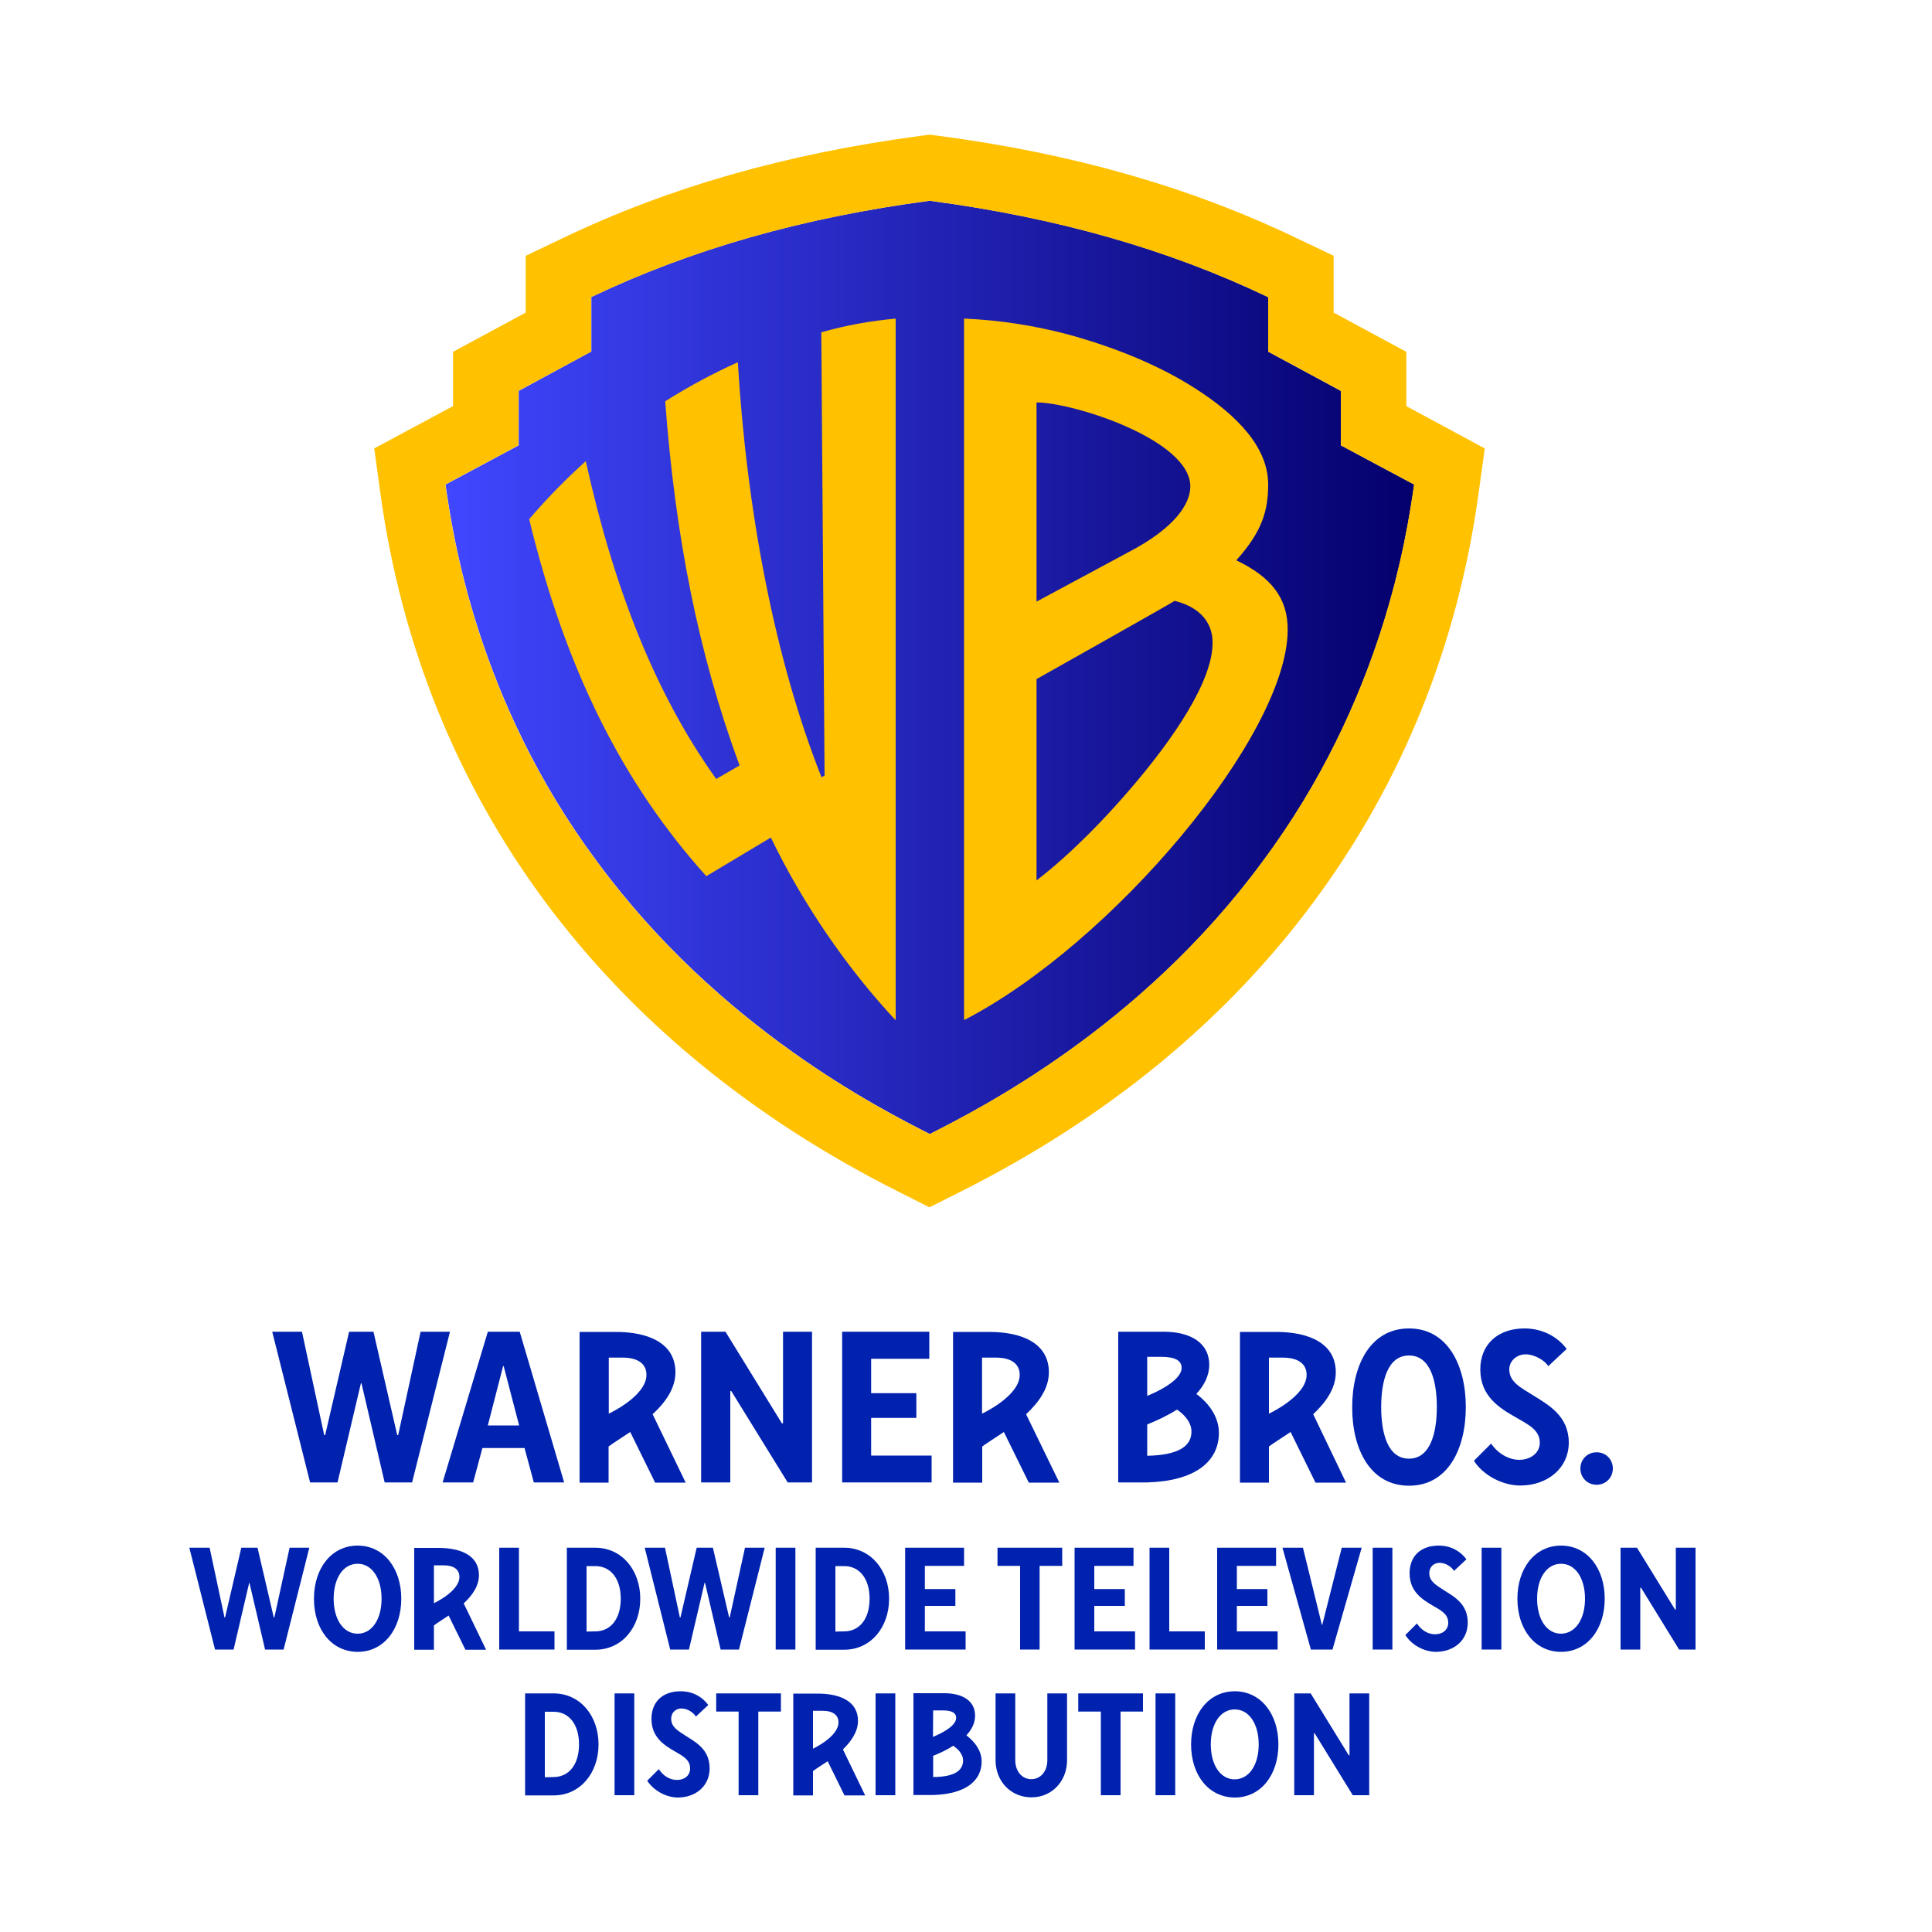 <?xml version="1.0" encoding="UTF-8"?> <svg xmlns="http://www.w3.org/2000/svg" xmlns:xlink="http://www.w3.org/1999/xlink" version="1.1" id="Layer_1" x="0px" y="0px" viewBox="0 0 1000 1000" style="enable-background:new 0 0 1000 1000;" xml:space="preserve"> <style type="text/css"> .st0{clip-path:url(#SVGID_00000048469154087560263480000007320384136627633597_);} .st1{clip-path:url(#SVGID_00000181060992994776131450000007456167867017652663_);fill:url(#SVGID_00000006667382683554783570000011201964516123258755_);} .st2{clip-path:url(#SVGID_00000052104870830657881150000006627823405296727443_);} .st3{clip-path:url(#SVGID_00000018942303657634180730000000541592116276776608_);fill:#FFC100;} .st4{fill:#0022AE;} .st5{fill:#0022AF;} </style> <g id="LOGOs"> <g> <g> <g> <defs> <rect id="SVGID_1_" x="193.8" y="69.7" width="575" height="555.2"></rect> </defs> <clipPath id="SVGID_00000175282919107849054740000000261741890591235769_"> <use xlink:href="#SVGID_1_" style="overflow:visible;"></use> </clipPath> <g style="clip-path:url(#SVGID_00000175282919107849054740000000261741890591235769_);"> <g> <defs> <path id="SVGID_00000054260550989954652220000002553413090964744080_" d="M306.1,153.7v28.2l-37.6,20.4v28.2l-37.9,20.3 c3.8,26.1,16.1,111.5,78.5,195.2c63.5,86.3,147,128.1,172.2,141c25.2-12.9,108.7-54.7,172.2-141 c62.4-83.7,74.7-169.1,78.5-195.2L694,230.5v-28.2l-37.6-20.3v-28.2c-52-24.9-109.3-41.2-175.2-49.9 C415.4,112.6,358.1,128.9,306.1,153.7"></path> </defs> <clipPath id="SVGID_00000049203574620344417870000005739833687566167968_"> <use xlink:href="#SVGID_00000054260550989954652220000002553413090964744080_" style="overflow:visible;"></use> </clipPath> <linearGradient id="SVGID_00000083808257750583169500000016726029725085291943_" gradientUnits="userSpaceOnUse" x1="-0.521" y1="1002.017" x2="0.816" y2="1002.017" gradientTransform="matrix(375.15 0 0 375.15 425.946 -375561.156)"> <stop offset="0" style="stop-color:#4047FF"></stop> <stop offset="1" style="stop-color:#04006C"></stop> </linearGradient> <rect x="230.6" y="103.8" style="clip-path:url(#SVGID_00000049203574620344417870000005739833687566167968_);fill:url(#SVGID_00000083808257750583169500000016726029725085291943_);" width="501.4" height="483.2"></rect> </g> </g> </g> <g> <defs> <rect id="SVGID_00000071519396653614806720000011519987470602246068_" x="193.8" y="69.7" width="575" height="555.2"></rect> </defs> <clipPath id="SVGID_00000103948119063060988620000001423255795557230232_"> <use xlink:href="#SVGID_00000071519396653614806720000011519987470602246068_" style="overflow:visible;"></use> </clipPath> <g style="clip-path:url(#SVGID_00000103948119063060988620000001423255795557230232_);"> <g> <defs> <rect id="SVGID_00000058566392029936568430000005353522658276148616_" x="-338.7" y="-163.4" width="1635.9" height="1058.5"></rect> </defs> <clipPath id="SVGID_00000096048647132311329160000017198160908550074252_"> <use xlink:href="#SVGID_00000058566392029936568430000005353522658276148616_" style="overflow:visible;"></use> </clipPath> <path style="clip-path:url(#SVGID_00000096048647132311329160000017198160908550074252_);fill:#FFC100;" d="M727.9,210.2 v-28.1l-37.6-20.3v-29.4l-19.3-9.2C616.3,97,555.7,79.5,485.8,70.3l-4.6-0.6l-4.6,0.6c-69.9,9.3-130.5,26.7-185.2,52.9 l-19.3,9.2v29.4l-37.6,20.3v28.1l-40.8,21.9l3.2,23.3c10.8,78.3,39.4,149.2,84.8,210.7c46,62.1,108,113,184.3,151.2l15.1,7.6 l15.1-7.6c76.4-38.2,138.4-89,184.3-151.2c45.4-61.5,74-132.4,84.8-210.7l3.2-23.3L727.9,210.2z M731.9,250.8 c-3.8,26.1-16.1,111.5-78.5,195.2c-63.5,86.3-147,128.1-172.2,141c-25.2-12.9-108.7-54.7-172.2-141 c-62.4-83.7-74.7-169.1-78.5-195.2l37.9-20.3v-28.2l37.6-20.3v-28.2c52-24.8,109.3-41.1,175.2-49.9 c65.9,8.8,123.2,25.1,175.2,49.9v28.2l37.6,20.3v28.2L731.9,250.8z M463.6,164.9v363.2c-25.2-26.9-48.2-60.5-64.6-94.6 l-33.4,20c-43.3-48-72.9-107-91.7-184.8c9.6-11.2,19.5-21.2,29.3-30c14.4,64.9,35.4,119.5,67.5,164.5l12.1-7 c-21.4-57.9-33.3-118.9-38.5-188.5c13-8.2,25.6-14.8,37.6-20.2c4.6,76.8,19,153.4,43.3,214.8l1.6-0.9l-1.7-229.4 C438,168.3,450.7,166.1,463.6,164.9 M639.9,290c13.6-15.1,16.5-26,16.5-39.3c0-18.8-15.5-35.5-38-49.8 c-13.6-8.7-34.5-19.2-64.9-27.6c-17.5-4.7-35.7-7.6-54.5-8.4v363.1c76.3-39.3,167.1-147,167.5-201.7 C666.7,309.5,657.8,298.6,639.9,290 M536.5,208.3c18.8,0,79.6,19.2,79.6,43.5c0,8.8-7.7,21.3-31.8,33.9l-47.8,25.7V208.3z M583.9,409.7c-10.7,12.4-28.3,31.3-47.4,46V351.5c0,0,69-38.8,71.5-40.5c20.7,5.2,19.6,20.4,19.6,22 C627.6,352.2,608.1,381.8,583.9,409.7"></path> </g> </g> </g> </g> </g> <g> <path class="st4" d="M349.6,710.3c0-14.8-13.5-20.9-30.9-20.9H300v78h15v-18.7c2.4-1.8,6.9-4.6,11.2-7.5l12.9,26.2h15.8L337.8,732 C344.4,725.9,349.6,718.7,349.6,710.3 M315.1,731.7v-29h7.2c8.4,0,12.3,3.6,12.3,8.9C334.6,722.7,315.1,731.7,315.1,731.7"></path> <path class="st4" d="M542.9,710.3c0-14.8-13.5-20.9-30.9-20.9h-18.7v78h15.1v-18.7c2.4-1.8,6.9-4.6,11.2-7.5l12.9,26.2h15.8 L531.1,732C537.6,725.9,542.9,718.7,542.9,710.3 M508.3,731.7v-29h7.2c8.4,0,12.3,3.6,12.3,8.9 C527.8,722.7,508.3,731.7,508.3,731.7"></path> <path class="st4" d="M691.4,710.3c0-14.8-13.5-20.9-30.9-20.9h-18.7v78h15v-18.7c2.4-1.8,6.9-4.6,11.2-7.5l12.9,26.2h15.8 L679.7,732C686.2,725.9,691.4,718.7,691.4,710.3 M656.8,731.7v-29h7.2c8.4,0,12.3,3.6,12.3,8.9 C676.3,722.7,656.8,731.7,656.8,731.7"></path> <polygon class="st4" points="213.3,767.3 232.9,689.3 217.7,689.3 206.1,742.8 205.6,742.8 193.3,689.3 180.7,689.3 168.3,742.8 167.8,742.8 156.3,689.3 140.9,689.3 160.5,767.3 174.7,767.3 186.8,716 187.1,716 199.1,767.3 "></polygon> <path class="st4" d="M252.5,689.3l-23.4,78h15.8l4.8-17.8h21.8l4.8,17.8H292l-23-78H252.5z M252.5,737.8l7.9-30.7h0.3l8,30.7 H252.5z"></path> <polygon class="st4" points="404.7,736.7 375.5,689.3 362.9,689.3 362.9,767.3 378,767.3 378,720 378.5,720 407.7,767.3 420.3,767.3 420.3,689.3 405.3,689.3 405.3,736.7 "></polygon> <polygon class="st4" points="482.2,753.4 450.9,753.4 450.9,733.9 474.3,733.9 474.3,721.1 450.9,721.1 450.9,703.3 481,703.3 481,689.3 435.9,689.3 435.9,767.3 482.2,767.3 "></polygon> <path class="st4" d="M729.3,769c20.1,0,29.4-19,29.4-40.7c0-21.6-9.4-40.7-29.4-40.7s-29.4,19-29.4,40.7 C699.8,750,709.2,769,729.3,769 M729.3,701.6c11.2,0,14.4,13.5,14.4,26.7s-3.3,26.7-14.4,26.7c-11.2,0-14.4-13.5-14.4-26.7 S718.1,701.6,729.3,701.6"></path> <path class="st4" d="M793.5,722.2c-6.1-3.9-12.3-6.7-12.3-13.4c0-4.5,4-7.8,8.4-7.8c5,0,10.1,3.4,11.8,6.1l9.5-8.9 c-4.5-6.1-12.3-10.6-21.8-10.6c-14,0-22.9,8.4-22.9,21.2c0,14,10.1,20.1,18.2,24.7c6.3,3.7,12.6,6.5,12.6,13.2 c0,5.6-5.1,8.9-10.6,8.9c-5.6,0-11.2-3.4-14.6-8.4l-8.9,8.9c5,7.8,15.1,12.8,24,12.8c14,0,25.1-8.9,25.1-22.3 C811.9,732.8,801.5,727.2,793.5,722.2"></path> <path class="st4" d="M826.4,751.7c-5,0-8.4,3.9-8.4,8.4s3.4,8.4,8.4,8.4c5,0,8.4-3.9,8.4-8.4S831.4,751.7,826.4,751.7"></path> <path class="st4" d="M619.2,721.5c4-4.3,6.7-9.4,6.7-15.1c0-11.2-9.5-17-23.2-17.1h-23.9v78h15c24.5-0.7,37.1-10.6,37.1-25.7 C630.9,730.5,621.5,723.1,619.2,721.5 M593.8,702.3h7.3c6.9,0,10.5,1.8,10.5,5.7c0,7-14.8,13.3-17.8,14.5V702.3z M593.8,753.5 v-16.2c4.9-2,10.4-4.5,15.4-7.7c2.3,1.5,7.5,5.7,7.5,11.4C616.7,748.7,609.7,753.2,593.8,753.5"></path> </g> <g> <path class="st5" d="M98,801.1h10.5l7.7,36.1h0.3l8.4-36.1h8.4l8.4,36.1h0.3l7.9-36.1h10.2l-13.3,52.7h-9.6l-8.1-34.6H129 l-8.1,34.6h-9.6L98,801.1z"></path> <path class="st5" d="M162.5,827.5c0-15.8,9.1-27.5,22.6-27.5c13.5,0,22.6,11.7,22.6,27.5s-9.1,27.5-22.6,27.5 C171.5,854.9,162.5,843.3,162.5,827.5z M197.5,827.5c0-10.5-4.9-18.1-12.4-18.1s-12.4,7.5-12.4,18.1c0,10.5,4.9,18.1,12.4,18.1 S197.5,838,197.5,827.5z"></path> <path class="st5" d="M258.4,801.1h10.2v43.3H287v9.4h-28.6V801.1z"></path> <path class="st5" d="M293.4,801.1h14.7c13.9,0,23.3,11.7,23.3,26.4c0,14.7-9.4,26.4-23.3,26.4h-14.7L293.4,801.1L293.4,801.1z M308.1,844.4c7.9,0,13.2-6.4,13.2-16.9c0-10.5-5.3-16.9-13.2-16.9h-4.5v33.9L308.1,844.4L308.1,844.4z"></path> <path class="st5" d="M333.7,801.1h10.5l7.7,36.1h0.3l8.4-36.1h8.4l8.4,36.1h0.3l7.9-36.1h10.2l-13.3,52.7H373l-8.1-34.6h-0.2 l-8.1,34.6h-9.7L333.7,801.1z"></path> <path class="st5" d="M401.5,801.1h10.2v52.7h-10.2V801.1z"></path> <path class="st5" d="M422.2,801.1h14.7c13.9,0,23.3,11.7,23.3,26.4c0,14.7-9.4,26.4-23.3,26.4h-14.7V801.1z M436.9,844.4 c7.9,0,13.2-6.4,13.2-16.9c0-10.5-5.3-16.9-13.2-16.9h-4.5v33.9L436.9,844.4L436.9,844.4z"></path> <path class="st5" d="M468.5,801.1H499v9.4h-20.3v12h15.8v8.7h-15.8v13.2h21.1v9.4h-31.3L468.5,801.1L468.5,801.1z"></path> <path class="st5" d="M528,810.5h-11.7v-9.4h33.5v9.4h-11.7v43.3H528V810.5z"></path> <path class="st5" d="M556.2,801.1h30.5v9.4h-20.3v12h15.8v8.7h-15.8v13.2h21.1v9.4h-31.3L556.2,801.1L556.2,801.1z"></path> <path class="st5" d="M595,801.1h10.2v43.3h18.4v9.4H595V801.1z"></path> <path class="st5" d="M630,801.1h30.5v9.4h-20.3v12h15.8v8.7h-15.8v13.2h21.1v9.4h-31.3L630,801.1L630,801.1z"></path> <path class="st5" d="M663.8,801.1h10.6l9.8,39.9h0.2l10.1-39.9h10.3l-15.1,52.7h-11.2L663.8,801.1z"></path> <path class="st5" d="M710.5,801.1h10.2v52.7h-10.2V801.1z"></path> <path class="st5" d="M727.4,846.3l6-6c2.2,3.4,5.6,5.6,9.4,5.6s6.8-2.2,6.8-6c0-4.5-3.8-6.4-8.1-8.9c-5.5-3.2-11.9-7.3-11.9-16.7 c0-8.7,5.6-14.3,15.1-14.3c6.4,0,11.3,3,14.3,7.1l-6.4,6c-1.1-1.9-4.2-4.2-7.5-4.2c-3,0-5.3,2.2-5.3,5.3c0,4.5,3.8,6.4,7.9,9.1 c5.4,3.4,12,7.1,12,16.6c0,9.1-7.1,15.1-16.6,15.1C737.2,854.9,730.8,851.6,727.4,846.3z"></path> <path class="st5" d="M766.9,801.1h10.2v52.7h-10.2V801.1z"></path> <path class="st5" d="M785.4,827.5c0-15.8,9.1-27.5,22.6-27.5s22.6,11.7,22.6,27.5s-9.1,27.5-22.6,27.5S785.4,843.3,785.4,827.5z M820.4,827.5c0-10.5-4.9-18.1-12.4-18.1s-12.4,7.5-12.4,18.1c0,10.5,4.9,18.1,12.4,18.1C815.5,845.5,820.4,838,820.4,827.5z"></path> <path class="st5" d="M838.8,801.1h8.5l19.7,32h0.4v-32h10.2v52.7h-8.5l-19.7-32H849v32h-10.2V801.1z"></path> <path class="st5" d="M271.8,876.5h14.7c13.9,0,23.3,11.7,23.3,26.4c0,14.7-9.4,26.4-23.3,26.4h-14.7V876.5z M286.5,919.8 c7.9,0,13.2-6.4,13.2-16.9s-5.3-16.9-13.2-16.9h-4.5v33.9L286.5,919.8L286.5,919.8z"></path> <path class="st5" d="M318.1,876.5h10.2v52.7h-10.2V876.5z"></path> <path class="st5" d="M335,921.7l6-6c2.2,3.4,5.6,5.6,9.4,5.6c3.8,0,6.8-2.2,6.8-6c0-4.5-3.8-6.4-8.1-8.9 c-5.5-3.2-11.9-7.3-11.9-16.7c0-8.7,5.6-14.3,15.1-14.3c6.4,0,11.3,3,14.3,7.1l-6.4,6c-1.1-1.9-4.2-4.2-7.5-4.2 c-3,0-5.3,2.2-5.3,5.3c0,4.5,3.8,6.4,7.9,9.1c5.4,3.4,12,7.1,12,16.6c0,9.1-7.1,15.1-16.6,15.1C344.8,930.3,338.4,926.9,335,921.7 z"></path> <path class="st5" d="M382.4,885.9h-11.7v-9.4h33.5v9.4h-11.7v43.3h-10.2V885.9z"></path> <path class="st5" d="M453.2,876.5h10.2v52.7h-10.2V876.5z"></path> <path class="st5" d="M515.3,911.1v-34.6h10.2v34.6c0,5.6,3.4,9.8,8.3,9.8c4.9,0,8.3-4.2,8.3-9.8v-34.6h10.2v34.6 c0,10.9-7.9,19.2-18.4,19.2C523.2,930.3,515.3,922,515.3,911.1z"></path> <path class="st5" d="M569.8,885.9h-11.7v-9.4h33.5v9.4H580v43.3h-10.2V885.9z"></path> <path class="st5" d="M598.1,876.5h10.2v52.7h-10.2V876.5z"></path> <path class="st5" d="M616.5,902.9c0-15.8,9.1-27.5,22.6-27.5c13.5,0,22.6,11.7,22.6,27.5s-9.1,27.5-22.6,27.5 C625.5,930.3,616.5,918.7,616.5,902.9z M651.5,902.9c0-10.5-4.9-18.1-12.4-18.1c-7.5,0-12.4,7.5-12.4,18.1 c0,10.5,4.9,18.1,12.4,18.1C646.6,920.9,651.5,913.4,651.5,902.9z"></path> <path class="st5" d="M669.9,876.5h8.5l19.7,32h0.4v-32h10.2v52.7h-8.5l-19.7-32h-0.4v32h-10.2V876.5z"></path> <g> <path class="st5" d="M500.2,898.2c2.7-2.9,4.5-6.3,4.5-10.2c0-7.6-6.4-11.5-15.7-11.6h-16.2v52.7H483 c16.6-0.5,25.1-7.2,25.1-17.4C508.1,904.3,501.7,899.4,500.2,898.2z M483,885.3c1.3,0,3.6,0,4.9,0c4.7,0,7,1.2,7,3.9 c0,4.8-10,9-12,9.8L483,885.3L483,885.3z M483,919.8v-11c3.3-1.3,7-3,10.4-5.2c1.6,1.1,5.1,3.8,5.1,7.7 C498.4,916.6,493.8,919.7,483,919.8z"></path> </g> <path class="st5" d="M247.9,815.3c0-10-9.1-14.1-20.9-14.1h-12.6v52.7h10.2v-12.6c1.6-1.2,4.6-3.1,7.6-5.1l8.7,17.7h10.7 L240,829.9C244.4,825.9,247.9,820.9,247.9,815.3z M224.6,829.8v-19.6c1.3,0,3.8,0,4.9,0c5.7,0,8.3,2.4,8.3,6 C237.8,823.7,224.6,829.8,224.6,829.8z"></path> <path class="st5" d="M444.1,890.7c0-10-9.1-14.1-20.9-14.1h-12.6v52.7h10.2v-12.6c1.6-1.2,4.6-3.1,7.6-5.1l8.7,17.7h10.7 l-11.5-23.8C440.6,901.3,444.1,896.3,444.1,890.7z M420.8,905.1v-19.6c1.3,0,3.8,0,4.9,0c5.7,0,8.3,2.4,8.3,6 C434,899,420.8,905.1,420.8,905.1z"></path> </g> </g> </svg> 